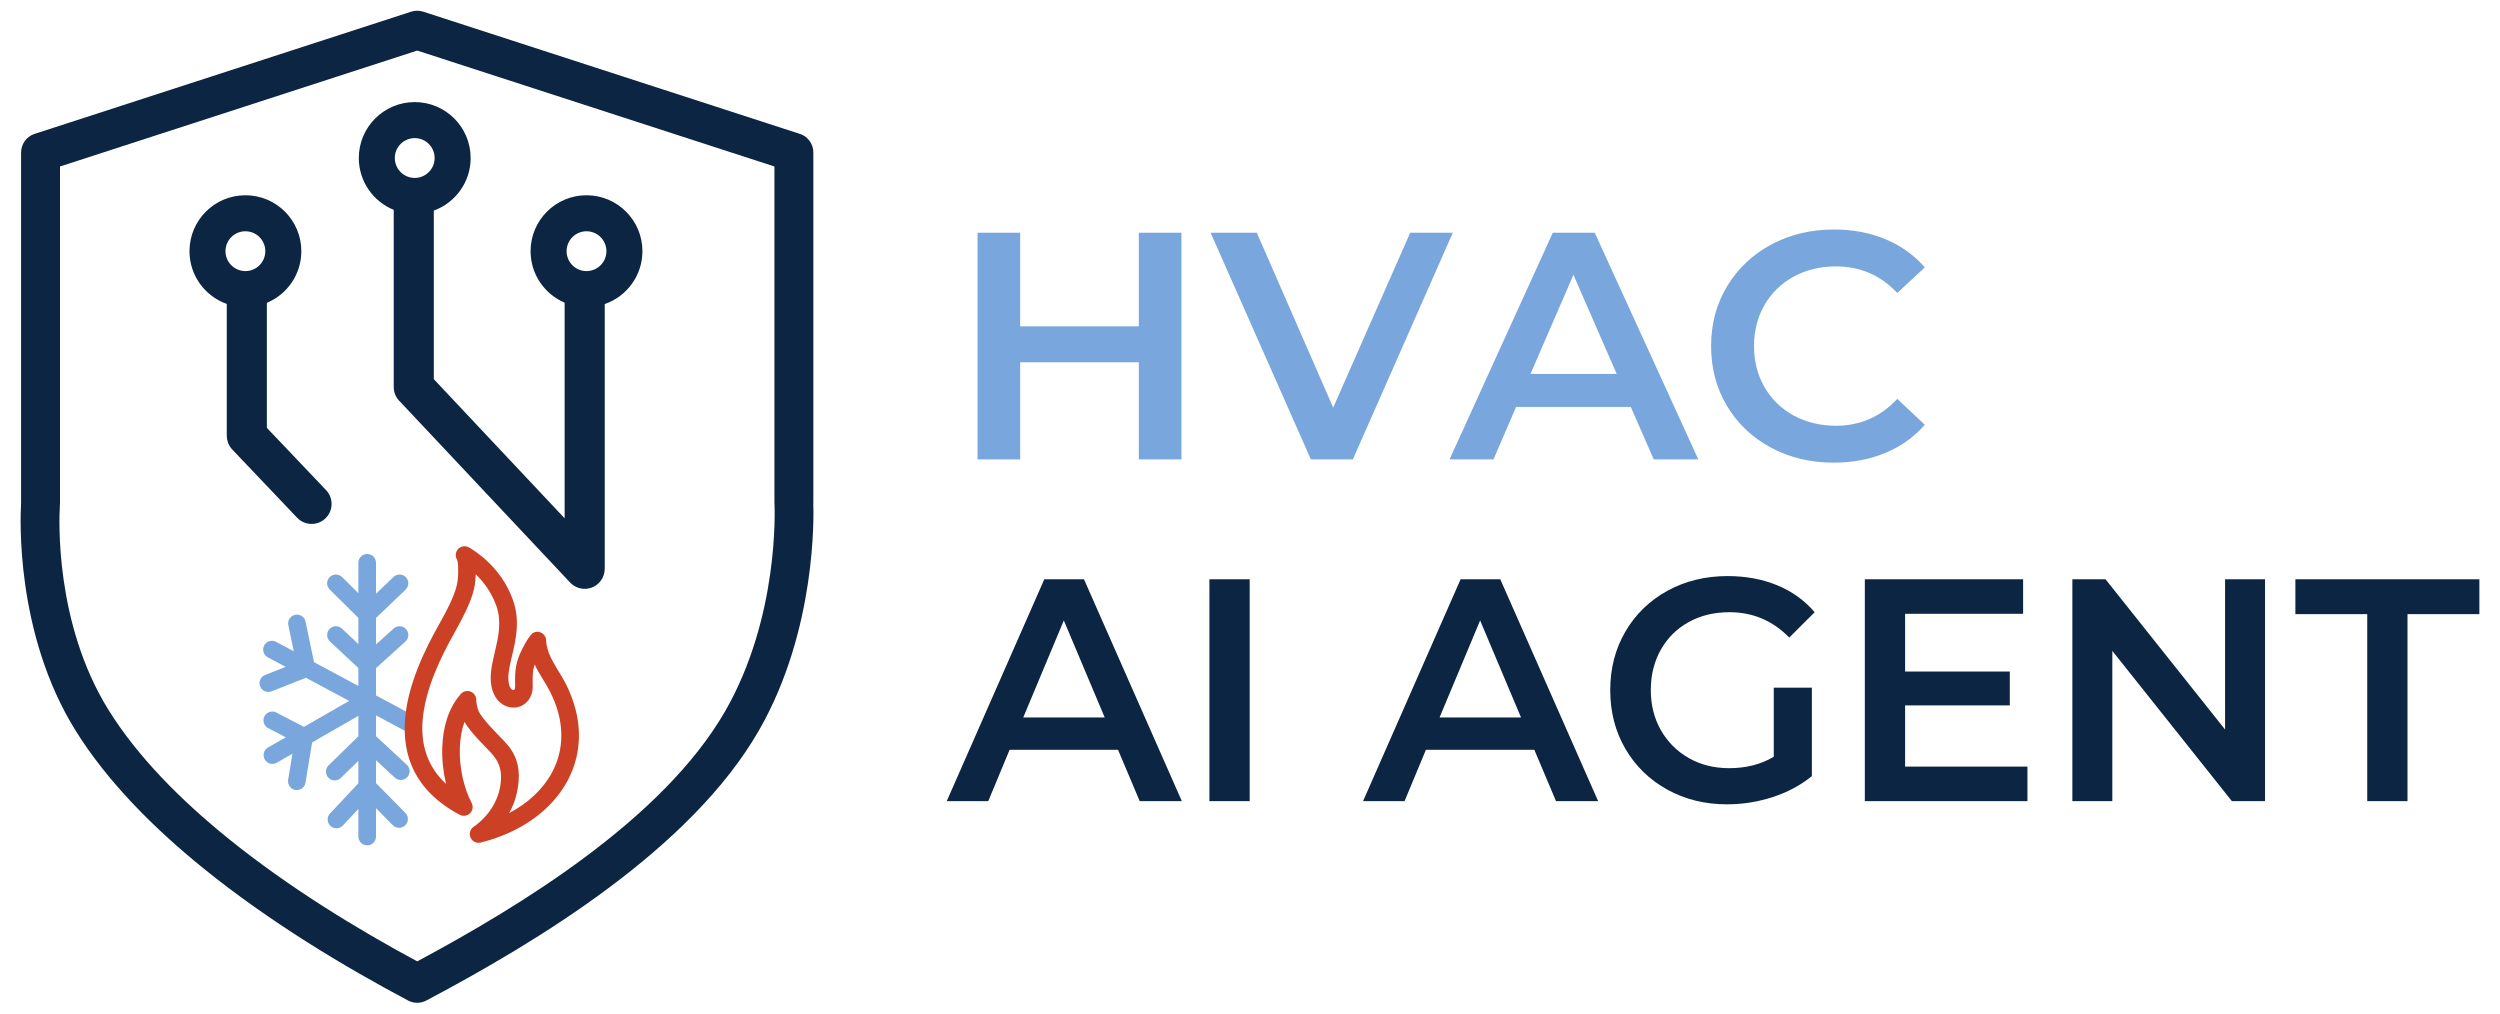 <svg xmlns="http://www.w3.org/2000/svg" xmlns:xlink="http://www.w3.org/1999/xlink" xml:space="preserve" width="296px" height="120px" style="shape-rendering:geometricPrecision; text-rendering:geometricPrecision; image-rendering:optimizeQuality; fill-rule:evenodd; clip-rule:evenodd" viewBox="0 0 298.147 121.467"> <defs> <style type="text/css"> .fil0 {fill:none} .fil4 {fill:#0B2542} .fil1 {fill:#0B2542;fill-rule:nonzero} .fil2 {fill:#79A6DC;fill-rule:nonzero} .fil3 {fill:#CC4125;fill-rule:nonzero} </style> </defs> <g id="&#x421;&#x43B;&#x43E;&#x439;_x0020_1">  <polygon class="fil0" points="-0,0 298.147,0 298.147,121.467 -0,121.467 "></polygon> <g id="_157629704"> <path id="_163914568" class="fil1" d="M49.268 115.218c6.311,-3.382 13.537,-7.588 20.134,-12.504 6.866,-5.116 13.057,-11.003 16.791,-17.516 6.446,-11.242 5.917,-24.192 5.894,-24.754 -0.001,-0.022 -0.001,-0.045 -0.002,-0.067l-0 -0.044 -0.008 0 0 -40.38 -42.811 -13.892 -42.811 13.892 0 40.38c0,0.099 -0.006,0.196 -0.018,0.291 -0.087,1.472 -0.651,14.06 5.857,24.501 3.453,5.54 8.57,10.711 14.309,15.353 7.256,5.869 15.491,10.881 22.664,14.74zm22.903 -8.769c-7.212,5.374 -15.082,9.893 -21.792,13.45 -0.66,0.359 -1.482,0.391 -2.197,0.015 -7.632,-4.045 -16.602,-9.428 -24.494,-15.81 -6.117,-4.947 -11.597,-10.501 -15.348,-16.519 -7.286,-11.689 -6.643,-25.675 -6.55,-27.252l0 -8.64626e-005 0 -42.071 0.004 0c-0,-0.981 0.625,-1.894 1.609,-2.214l45.143 -14.649c0.452,-0.147 0.953,-0.158 1.439,0l44.999 14.602c1.009,0.257 1.756,1.171 1.756,2.261l0 42.071 -0.006 0c0.046,1.241 0.431,15.093 -6.498,27.179 -4.086,7.126 -10.732,13.472 -18.067,18.937z"></path> <path id="_163903288" class="fil2" d="M140.855 27.893l0 27.166 -5.107 0 0 -11.643 -14.22 0 0 11.643 -5.107 0 0 -27.166 5.107 0 0 11.215 14.22 0 0 -11.215 5.107 0zm32.525 0l-11.98 27.166 -5.028 0 -12.02 -27.166 5.538 0 9.153 20.956 9.232 -20.956 5.106 0zm21.33 20.879l-13.748 0 -2.71 6.287 -5.263 0 12.374 -27.166 5.028 0 12.413 27.166 -5.342 0 -2.75 -6.287zm-1.689 -3.958l-5.185 -11.876 -5.146 11.876 10.331 0zm26.005 10.633c-2.776,0 -5.283,-0.602 -7.523,-1.805 -2.239,-1.203 -3.994,-2.865 -5.263,-4.987 -1.27,-2.121 -1.905,-4.515 -1.905,-7.179 0,-2.665 0.642,-5.058 1.925,-7.18 1.283,-2.121 3.044,-3.784 5.284,-4.987 2.239,-1.203 4.746,-1.804 7.522,-1.804 2.252,0 4.308,0.388 6.167,1.164 1.859,0.776 3.431,1.902 4.714,3.377l-3.299 3.065c-1.99,-2.121 -4.439,-3.182 -7.346,-3.182 -1.885,0 -3.574,0.407 -5.067,1.222 -1.492,0.815 -2.658,1.947 -3.496,3.396 -0.838,1.449 -1.257,3.092 -1.257,4.929 0,1.837 0.419,3.479 1.257,4.929 0.838,1.449 2.004,2.581 3.496,3.396 1.493,0.815 3.182,1.222 5.067,1.222 2.907,0 5.356,-1.074 7.346,-3.221l3.299 3.105c-1.283,1.475 -2.861,2.6 -4.734,3.376 -1.872,0.776 -3.934,1.164 -6.187,1.164z"></path> <path id="_320744952" class="fil1" d="M133.257 89.86l-12.993 0 -2.561 6.155 -4.974 0 11.693 -26.594 4.752 0 11.731 26.594 -5.049 0 -2.599 -6.155zm-1.596 -3.875l-4.9 -11.626 -4.863 11.626 9.763 0zm12.548 -16.564l4.826 0 0 26.594 -4.826 0 0 -26.594zm38.941 20.44l-12.993 0 -2.561 6.155 -4.974 0 11.693 -26.594 4.752 0 11.731 26.594 -5.049 0 -2.599 -6.155zm-1.596 -3.875l-4.9 -11.626 -4.863 11.626 9.763 0zm30.292 -3.571l4.567 0 0 10.6c-1.337,1.089 -2.896,1.925 -4.678,2.507 -1.782,0.583 -3.614,0.874 -5.494,0.874 -2.648,0 -5.036,-0.589 -7.164,-1.767 -2.128,-1.178 -3.799,-2.805 -5.012,-4.882 -1.212,-2.077 -1.819,-4.42 -1.819,-7.029 0,-2.608 0.607,-4.951 1.819,-7.028 1.213,-2.077 2.89,-3.704 5.03,-4.882 2.141,-1.178 4.547,-1.767 7.221,-1.767 2.177,0 4.157,0.367 5.939,1.101 1.782,0.735 3.279,1.811 4.492,3.229l-3.044 3.039c-1.98,-2.026 -4.368,-3.039 -7.165,-3.039 -1.831,0 -3.458,0.393 -4.881,1.178 -1.423,0.785 -2.536,1.887 -3.341,3.306 -0.804,1.418 -1.206,3.039 -1.206,4.863 0,1.773 0.402,3.369 1.206,4.787 0.804,1.418 1.918,2.533 3.341,3.343 1.423,0.811 3.038,1.216 4.845,1.216 2.029,0 3.811,-0.456 5.345,-1.368l0 -8.282zm30.403 9.46l0 4.141 -19.489 0 0 -26.594 18.97 0 0 4.141 -14.144 0 0 6.915 12.548 0 0 4.065 -12.548 0 0 7.333 14.663 0zm28.473 -22.453l0 26.594 -3.972 0 -14.329 -18.008 0 18.008 -4.789 0 0 -26.594 3.972 0 14.329 18.008 0 -18.008 4.789 0zm12.251 4.179l-8.613 0 0 -4.179 22.051 0 0 4.179 -8.613 0 0 22.415 -4.826 0 0 -22.415z"></path> <path id="_320744544" class="fil2" d="M42.212 67.45c0,-0.583 0.473,-1.057 1.057,-1.057 0.583,0 1.057,0.473 1.057,1.057l0 3.704 2.096 -2.005c0.419,-0.401 1.085,-0.386 1.486,0.033 0.401,0.419 0.386,1.085 -0.033,1.486l-3.549 3.395 0 3.175 2.117 -1.913c0.431,-0.39 1.096,-0.356 1.486,0.074 0.39,0.431 0.356,1.096 -0.074,1.486l-3.528 3.189 0 3.269 4.317 2.315c0.513,0.274 0.707,0.911 0.433,1.424 -0.274,0.513 -0.911,0.707 -1.424,0.433l-3.326 -1.783 0 2.494 3.691 3.427c0.426,0.397 0.45,1.064 0.054,1.49 -0.397,0.426 -1.064,0.45 -1.49,0.054l-2.254 -2.093 0 2.752 3.52 3.568c0.408,0.415 0.402,1.082 -0.013,1.49 -0.415,0.408 -1.082,0.402 -1.49,-0.013l-2.017 -2.045 0 3.4c0,0.583 -0.473,1.057 -1.057,1.057 -0.583,0 -1.057,-0.473 -1.057,-1.057l0 -3.302 -1.86 1.984c-0.399,0.424 -1.066,0.444 -1.49,0.045 -0.424,-0.399 -0.444,-1.066 -0.045,-1.49l3.395 -3.622 0 -2.683 -2.097 2.046c-0.417,0.406 -1.084,0.396 -1.49,-0.021 -0.406,-0.417 -0.396,-1.084 0.021,-1.49l3.566 -3.481 0 -2.451 -5.542 3.184 -0.795 4.832c-0.093,0.574 -0.635,0.964 -1.209,0.871 -0.574,-0.093 -0.964,-0.635 -0.871,-1.209l0.516 -3.138 -1.882 1.081c-0.504,0.289 -1.147,0.116 -1.436,-0.388 -0.289,-0.504 -0.116,-1.147 0.388,-1.436l2.134 -1.226 -2.108 -1.094c-0.518,-0.267 -0.721,-0.902 -0.454,-1.42 0.267,-0.518 0.902,-0.721 1.42,-0.454l3.315 1.72 5.413 -3.11 -5.17 -2.772 -4.128 1.626c-0.542,0.212 -1.154,-0.056 -1.366,-0.599 -0.212,-0.542 0.056,-1.154 0.599,-1.366l2.458 -0.968 -2.137 -1.146c-0.513,-0.274 -0.707,-0.911 -0.433,-1.424 0.274,-0.513 0.911,-0.707 1.424,-0.433l2.123 1.138 -0.652 -3.131c-0.119,-0.57 0.247,-1.128 0.817,-1.246 0.57,-0.119 1.128,0.247 1.246,0.817l1.013 4.86 5.319 2.852 0 -2.148 -3.412 -3.19c-0.424,-0.397 -0.446,-1.062 -0.049,-1.486 0.397,-0.424 1.062,-0.446 1.486,-0.049l1.975 1.847 0 -3.128 -3.436 -3.4c-0.412,-0.41 -0.414,-1.078 -0.004,-1.49 0.41,-0.412 1.078,-0.414 1.49,-0.004l1.95 1.93 0 -3.642z"></path> <path id="_320746896" class="fil3" d="M56.084 99.048c0.286,-0.19 2.521,-1.755 3.09,-4.599 0.526,-2.633 -0.551,-3.725 -1.51,-4.697 -0.114,-0.116 -0.227,-0.23 -0.328,-0.335 -0.624,-0.652 -1.222,-1.292 -1.702,-1.894 -0.272,-0.342 -0.511,-0.677 -0.703,-1.005 -0.344,0.942 -0.519,2.009 -0.556,3.107 -0.08,2.381 0.493,4.866 1.414,6.598 0.274,0.515 0.078,1.155 -0.437,1.428 -0.325,0.172 -0.698,0.158 -0.999,-0.005 -5.406,-2.876 -6.878,-7.116 -6.542,-11.447 0.321,-4.14 2.347,-8.309 4.069,-11.359 1.068,-1.892 1.645,-3.125 1.954,-4.07 0.287,-0.874 0.334,-1.498 0.345,-2.203 0.021,-1.289 -0.146,-1.503 -0.146,-1.504 -0.298,-0.499 -0.136,-1.146 0.363,-1.445 0.346,-0.207 0.763,-0.192 1.086,0.003 0.509,0.281 3.817,2.235 5.255,6.279 0.884,2.486 0.359,4.718 -0.115,6.731 -0.324,1.377 -0.62,2.633 -0.301,3.556 0.097,0.279 0.242,0.44 0.388,0.494 0.041,0.015 0.082,0.02 0.119,0.014 0.019,-0.003 0.039,-0.014 0.059,-0.03l0.023 -0.019c0.062,-0.075 0.101,-0.218 0.095,-0.434 -0.029,-0.98 -0.005,-1.698 0.117,-2.369 0.127,-0.698 0.35,-1.304 0.717,-2.038 0.764,-1.528 1.237,-1.907 1.238,-1.908 0.485,-0.323 1.142,-0.192 1.465,0.293 0.127,0.191 0.184,0.408 0.177,0.622 0.072,1.307 0.776,2.462 1.471,3.604 0.326,0.535 0.652,1.069 0.923,1.613 0.517,1.036 0.898,2.065 1.151,3.076 0.774,3.093 0.35,5.995 -0.993,8.488 -1.326,2.461 -3.543,4.505 -6.378,5.919 -1.226,0.612 -2.573,1.108 -4.015,1.469 -0.565,0.141 -1.138,-0.202 -1.28,-0.768 -0.116,-0.463 0.094,-0.931 0.484,-1.163zm5.162 -4.186c-0.196,0.981 -0.547,1.844 -0.963,2.588 2.287,-1.21 4.066,-2.882 5.131,-4.858 1.098,-2.039 1.442,-4.423 0.803,-6.977 -0.216,-0.861 -0.544,-1.746 -0.994,-2.647 -0.249,-0.5 -0.54,-0.977 -0.832,-1.456 -0.37,-0.608 -0.743,-1.219 -1.051,-1.872 -0.063,0.191 -0.111,0.378 -0.146,0.573 -0.092,0.507 -0.108,1.1 -0.084,1.94 0.026,0.887 -0.282,1.571 -0.755,2.026 -0.025,0.027 -0.053,0.054 -0.081,0.079 -0.317,0.276 -0.7,0.45 -1.107,0.517 -0.389,0.064 -0.799,0.025 -1.192,-0.121 -0.69,-0.256 -1.318,-0.845 -1.643,-1.781 -0.522,-1.508 -0.161,-3.041 0.234,-4.72 0.407,-1.73 0.859,-3.646 0.181,-5.55 -0.604,-1.699 -1.593,-2.939 -2.469,-3.775 -0.023,0.811 -0.102,1.565 -0.44,2.596 -0.346,1.056 -0.975,2.407 -2.128,4.449 -1.611,2.853 -3.506,6.735 -3.796,10.484 -0.211,2.728 0.46,5.416 2.811,7.597 -0.336,-1.402 -0.507,-2.918 -0.457,-4.395 0.079,-2.376 0.727,-4.68 2.164,-6.316 0.192,-0.261 0.502,-0.43 0.851,-0.43 0.583,0 1.057,0.473 1.057,1.057 0,0.001 -0.022,0.354 0.2,1.13 0.091,0.319 0.366,0.738 0.744,1.212 0.436,0.547 0.99,1.14 1.57,1.746 0.107,0.112 0.209,0.215 0.311,0.319 1.331,1.348 2.825,2.863 2.08,6.587z"></path> <path id="_163902904" class="fil4" d="M48.967 12.235c3.701,0 6.702,3.001 6.702,6.702 0,2.897 -1.839,5.366 -4.414,6.301l0 20.204 15.68 16.676 0 -25.844c-2.399,-1.02 -4.082,-3.399 -4.082,-6.171 0,-3.701 3.001,-6.702 6.702,-6.702 3.701,0 6.702,3.001 6.702,6.702 0,2.936 -1.889,5.431 -4.516,6.337l0 31.732 -0.006 0c-0,0.638 -0.253,1.274 -0.754,1.746 -0.964,0.907 -2.481,0.861 -3.388,-0.103l-20.374 -21.668c-0.473,-0.439 -0.768,-1.065 -0.768,-1.761l0 -21.236c-2.454,-0.996 -4.185,-3.402 -4.185,-6.213 0,-3.701 3.001,-6.702 6.702,-6.702zm-10.622 46.508c0.912,0.959 0.874,2.476 -0.084,3.388 -0.959,0.912 -2.476,0.874 -3.388,-0.084l-7.765 -8.165c-0.441,-0.464 -0.66,-1.059 -0.66,-1.652l-0.006 0 0 -15.806c-2.603,-0.92 -4.469,-3.403 -4.469,-6.321 0,-3.701 3.001,-6.702 6.702,-6.702 3.701,0 6.702,3.001 6.702,6.702 0,2.79 -1.705,5.182 -4.13,6.19l0 14.985 7.098 7.465zm-9.671 -31.026c1.318,0 2.386,1.069 2.386,2.386 0,1.318 -1.068,2.387 -2.386,2.387 -1.318,0 -2.386,-1.069 -2.386,-2.387 0,-1.318 1.069,-2.386 2.386,-2.386zm40.881 0c1.318,0 2.386,1.069 2.386,2.386 0,1.318 -1.068,2.387 -2.386,2.387 -1.318,0 -2.386,-1.069 -2.386,-2.387 0,-1.318 1.069,-2.386 2.386,-2.386zm-20.588 -11.166c1.318,0 2.386,1.069 2.386,2.387 0,1.318 -1.069,2.386 -2.386,2.386 -1.318,0 -2.386,-1.069 -2.386,-2.386 0,-1.318 1.068,-2.387 2.386,-2.387z"></path> </g> </g> </svg>